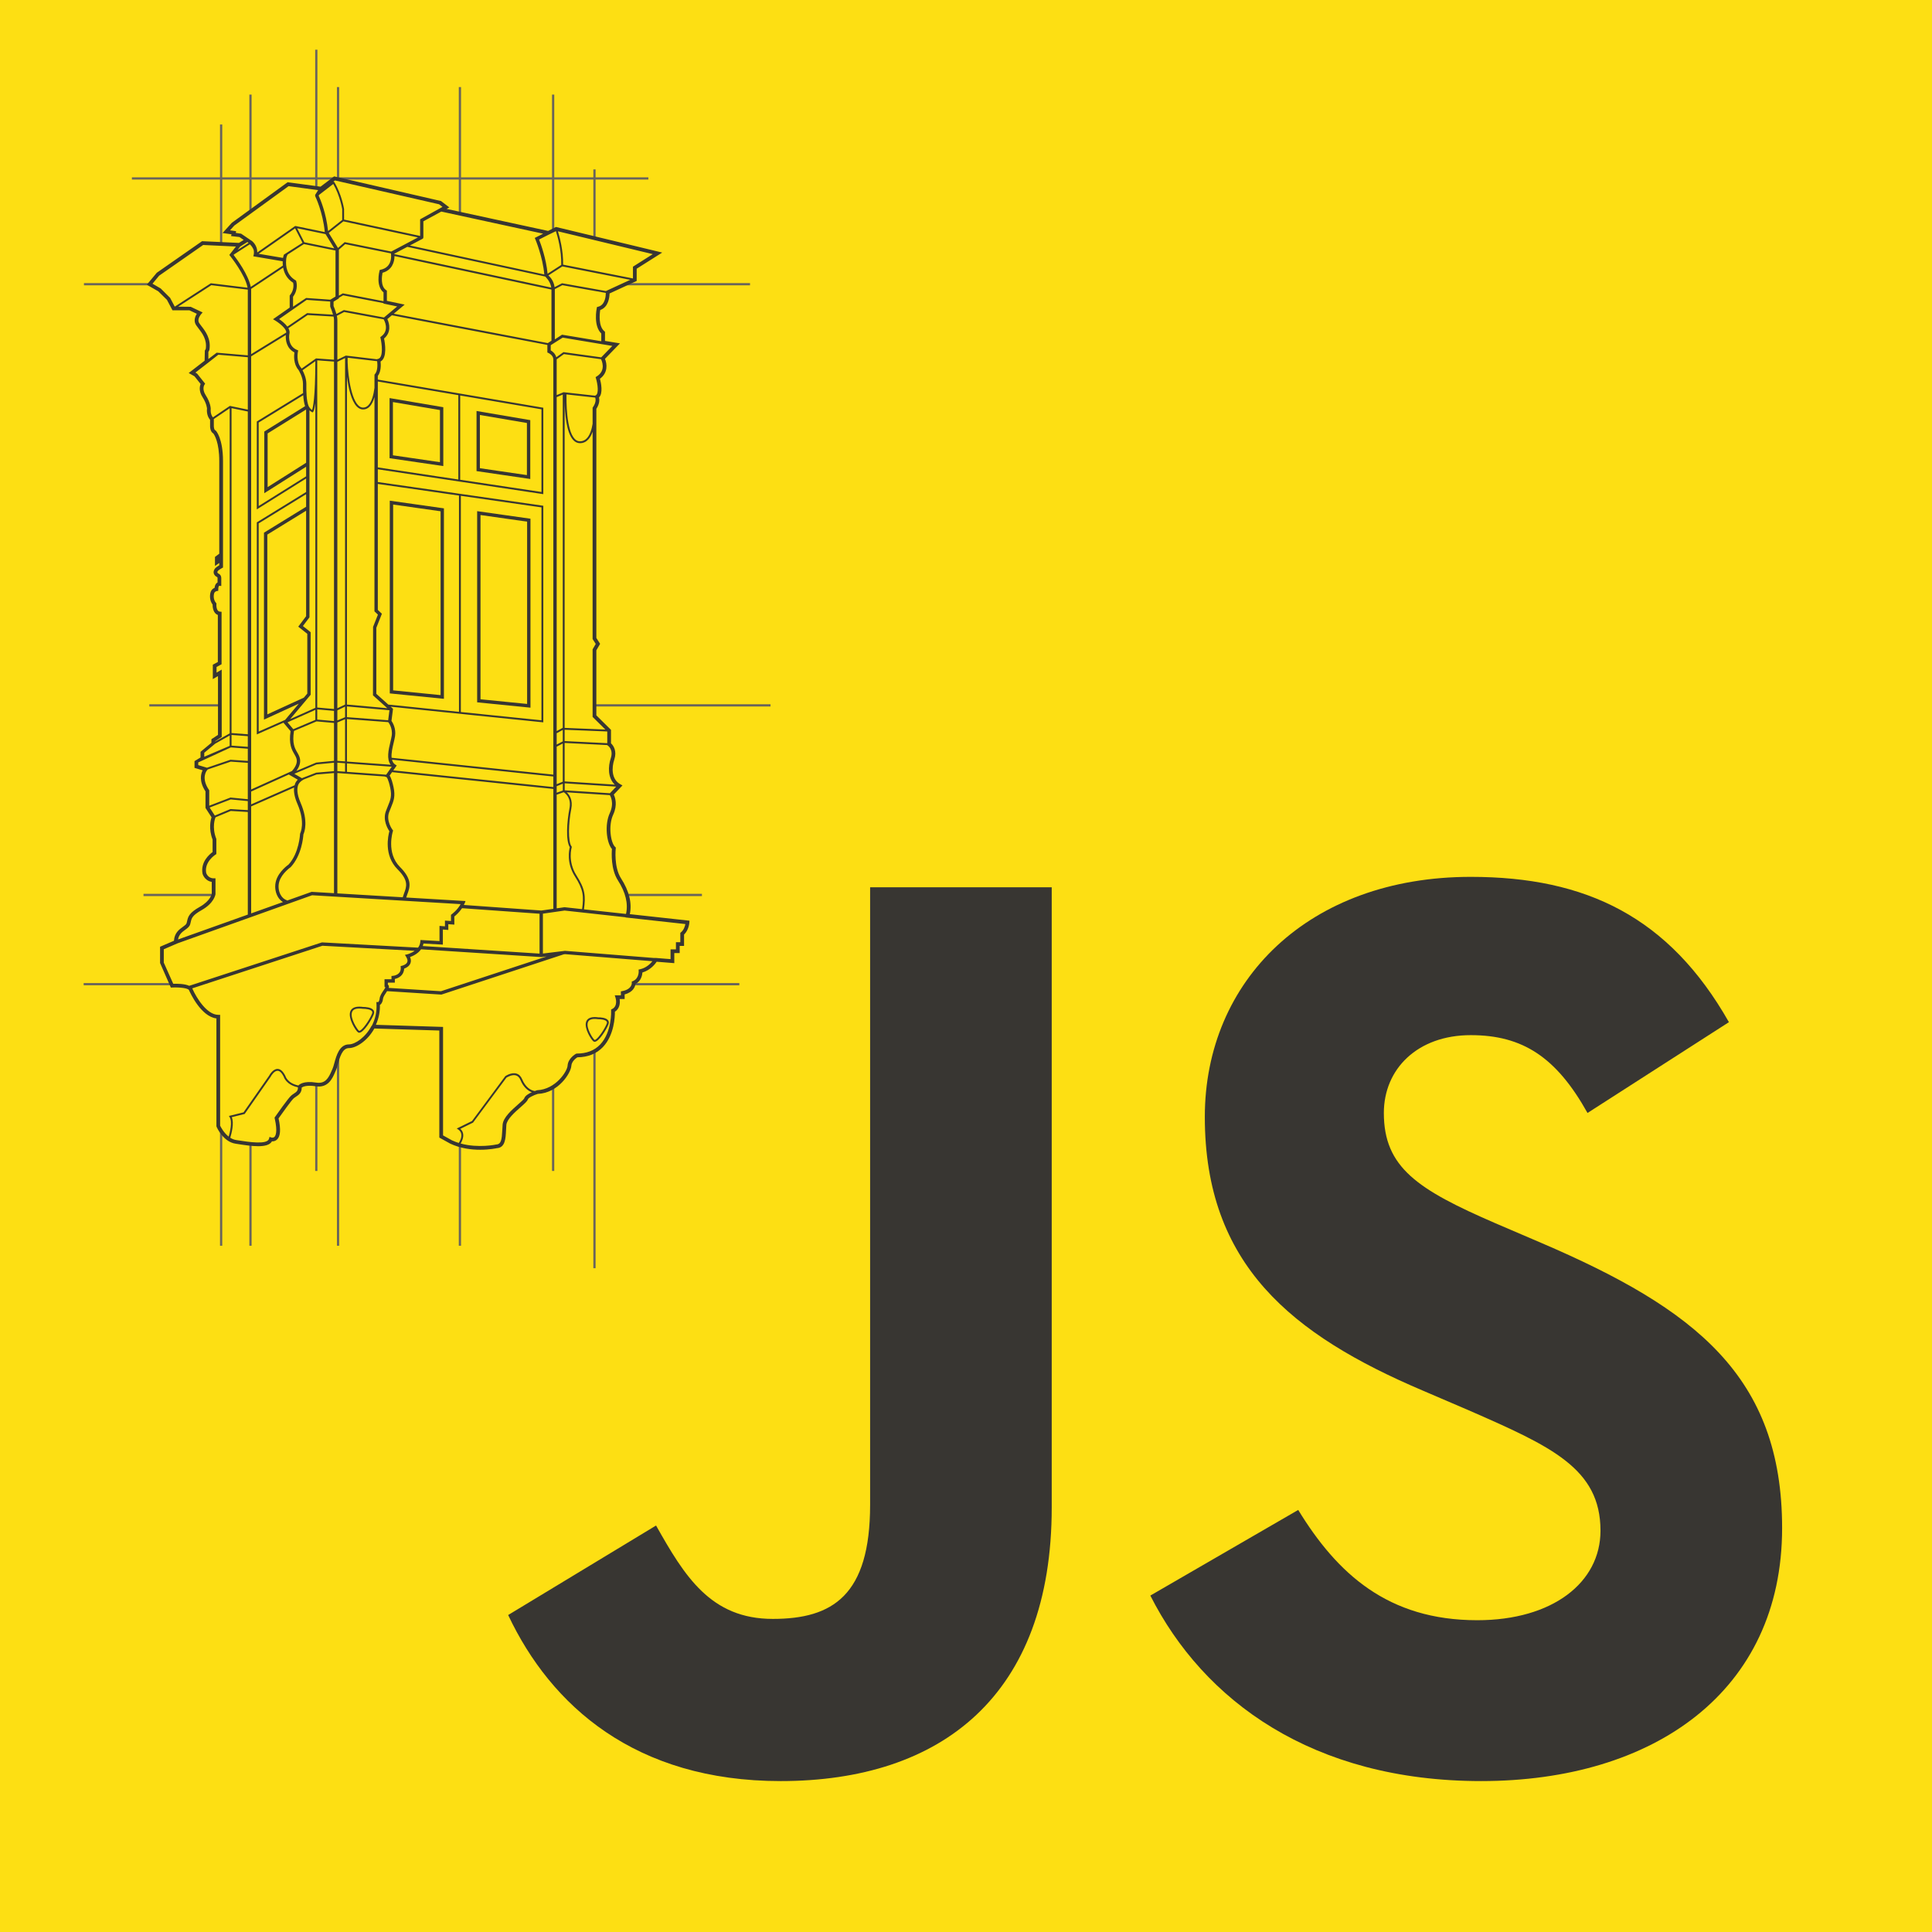 <svg version="1.1"
	 xmlns="http://www.w3.org/2000/svg" xmlns:xlink="http://www.w3.org/1999/xlink" xmlns:a="http://ns.adobe.com/AdobeSVGViewerExtensions/3.0/"
	 x="0px" y="0px" width="283px" height="283px" viewBox="279.213 155.955 283 283"
	 overflow="visible" enable-background="new 279.213 155.955 283 283" xml:space="preserve">
<defs>
</defs>
<rect x="279.213" y="155.955" fill="#FDDF13" width="283.465" height="283.37"/>
<g>
	<defs>
		<rect id="SVGID_1_" width="841.89" height="595.28"/>
	</defs>
	<clipPath id="SVGID_2_">
		<use xlink:href="#SVGID_1_"  overflow="visible"/>
	</clipPath>
	<path clip-path="url(#SVGID_2_)" fill="#383632" d="M353.649,392.524l21.664-13.111
		c4.179,7.411,7.982,13.68,17.101,13.68c8.742,0,14.253-3.419,14.253-16.72v-90.453h26.603v90.831
		c0,27.555-16.151,40.097-39.715,40.097C372.273,416.848,359.92,405.826,353.649,392.524"/>
	<path clip-path="url(#SVGID_2_)" fill="#383632" d="M447.715,389.674l21.66-12.542
		c5.703,9.312,13.113,16.153,26.226,16.153c11.023,0,18.052-5.512,18.052-13.112
		c0-9.122-7.221-12.352-19.382-17.672l-6.65-2.852c-19.193-8.171-31.926-18.432-31.926-40.095
		c0-19.953,15.202-35.156,38.956-35.156c16.913,0,29.074,5.892,37.815,21.284l-20.714,13.302
		c-4.561-8.17-9.5-11.4-17.101-11.4c-7.791,0-12.732,4.94-12.732,11.4c0,7.981,4.941,11.213,16.342,16.153
		l6.65,2.851c22.613,9.69,35.346,19.571,35.346,41.804c0,23.944-18.812,37.056-44.086,37.056
		C471.467,416.848,455.504,405.067,447.715,389.674"/>
	<path clip-path="url(#SVGID_2_)" fill="#69645C" d="M315.741,338.435h0.329v-14.902
		c-0.109-0.012-0.219-0.022-0.329-0.034V338.435z"/>
	<path clip-path="url(#SVGID_2_)" fill="#69645C" d="M325.382,314.794v12.685h0.329v-12.665
		c-0.08-0.005-0.149,0.005-0.236-0.01C325.441,314.799,325.415,314.799,325.382,314.794"/>
	<path clip-path="url(#SVGID_2_)" fill="#69645C" d="M328.567,338.435h0.329v-28.023
		c-0.131,0.295-0.239,0.604-0.329,0.912V338.435z"/>
	<path clip-path="url(#SVGID_2_)" fill="#69645C" d="M360.072,327.478h0.329v-12.411c-0.107,0.073-0.215,0.144-0.329,0.209
		V327.478z"/>
	<path clip-path="url(#SVGID_2_)" fill="#69645C" d="M346.416,338.435h0.329v-14.675
		c-0.109-0.029-0.219-0.057-0.329-0.089V338.435z"/>
	<path clip-path="url(#SVGID_2_)" fill="#69645C" d="M311.44,338.435h0.329V321.875c-0.132-0.176-0.241-0.343-0.329-0.49
		V338.435z"/>
	<path clip-path="url(#SVGID_2_)" fill="#69645C" d="M366.128,341.722h0.329v-31.893c-0.106,0.066-0.214,0.129-0.329,0.186
		V341.722z"/>
	<polygon clip-path="url(#SVGID_2_)" fill="#69645C" points="301.133,197.584 301.266,197.423 291.51,197.423
		291.51,197.752 301.215,197.752 	"/>
	<polygon clip-path="url(#SVGID_2_)" fill="#69645C" points="370.429,197.752 389.077,197.752 389.077,197.423
		371.145,197.423 	"/>
	<polygon clip-path="url(#SVGID_2_)" fill="#69645C" points="374.188,181.927 366.457,181.927 366.457,180.765
		366.127,180.765 366.127,181.927 360.401,181.927 360.401,169.807 360.073,169.807 360.073,181.927 346.747,181.927
		346.747,168.712 346.416,168.712 346.416,181.927 328.897,181.927 328.897,168.712 328.567,168.712 328.567,181.927
		325.71,181.927 325.71,163.234 325.382,163.234 325.382,181.927 316.069,181.927 316.069,169.807 315.741,169.807
		315.741,181.927 311.769,181.927 311.769,174.19 311.44,174.19 311.44,181.927 298.534,181.927 298.534,182.256
		311.44,182.256 311.44,191.681 311.769,191.696 311.769,182.256 315.741,182.256 315.741,187.057 316.069,186.818
		316.069,182.256 325.382,182.256 325.382,183.475 325.71,183.519 325.71,182.256 327.994,182.256 328.212,182.09
		328.567,182.171 328.897,182.246 328.94,182.256 346.416,182.256 346.416,187.224 346.747,187.296 346.747,182.256
		360.073,182.256 360.073,189.801 360.401,189.634 360.401,182.256 366.127,182.256 366.127,190.807 366.457,190.886
		366.457,182.256 374.188,182.256 	"/>
	<rect x="301.085" y="259.112" clip-path="url(#SVGID_2_)" fill="#69645C" width="10.33" height="0.329"/>
	<rect x="366.317" y="259.112" clip-path="url(#SVGID_2_)" fill="#69645C" width="25.761" height="0.329"/>
	<path clip-path="url(#SVGID_2_)" fill="#69645C" d="M300.233,287.214h10.173c0.068-0.174,0.089-0.289,0.089-0.289v-0.04
		h-10.262V287.214z"/>
	<path clip-path="url(#SVGID_2_)" fill="#69645C" d="M382.032,286.885h-11.059c0.036,0.11,0.061,0.219,0.092,0.329h10.967
		V286.885z"/>
	<polygon clip-path="url(#SVGID_2_)" fill="#69645C" points="304.234,299.952 291.467,299.952 291.467,300.281
		304.381,300.281 304.309,300.12 	"/>
	<path clip-path="url(#SVGID_2_)" fill="#69645C" d="M371.976,300.282h15.535v-0.329h-15.475
		C372.035,300.004,372.025,300.126,371.976,300.282"/>
	<path clip-path="url(#SVGID_2_)" fill="#383632" d="M332.425,303.452h-0.017c-0.205-0.028-0.397-0.044-0.571-0.044
		c-0.902,0-1.221,0.405-1.33,0.747c-0.323,1.006,0.794,2.765,1.141,3.013c0.055,0.04,0.118,0.06,0.188,0.06
		c0.638,0,1.826-1.899,2.133-2.708c0.104-0.278,0.033-0.475-0.047-0.589
		C333.62,303.494,332.721,303.452,332.425,303.452 M333.712,304.424c-0.356,0.939-1.481,2.529-1.876,2.529
		l-0.03-0.007c-0.24-0.173-1.326-1.812-1.038-2.708c0.12-0.374,0.47-0.556,1.069-0.556
		c0.161,0,0.34,0.014,0.533,0.042l0.04,0.001c0.386,0,1.09,0.076,1.287,0.36
		C333.759,304.177,333.764,304.286,333.712,304.424"/>
	<path clip-path="url(#SVGID_2_)" fill="#383632" d="M366.141,308.5c0.053,0.038,0.115,0.057,0.182,0.057
		c0.605,0,1.731-1.798,2.022-2.562c0.101-0.267,0.031-0.453-0.045-0.564c-0.292-0.423-1.167-0.466-1.435-0.455
		c-0.195-0.026-0.376-0.042-0.54-0.042c-0.856,0-1.16,0.388-1.264,0.709C364.754,306.597,365.812,308.265,366.141,308.5
		 M365.322,305.728c0.111-0.35,0.44-0.519,1.003-0.519c0.151,0,0.32,0.014,0.502,0.04l0.039,0.001
		c0.363,0,1.025,0.07,1.209,0.338c0.057,0.082,0.062,0.184,0.013,0.311c-0.328,0.862-1.403,2.386-1.765,2.386
		l-0.024-0.007C366.073,308.115,365.051,306.571,365.322,305.728"/>
	<path clip-path="url(#SVGID_2_)" fill="#383632" d="M349.016,224.963l7.872,1.154v-8.621l-7.872-1.339V224.963z
		 M349.508,216.742l6.888,1.172v7.633l-6.888-1.008V216.742z"/>
	<path clip-path="url(#SVGID_2_)" fill="#383632" d="M336.276,223.072l7.872,1.154v-8.622l-7.872-1.339V223.072z
		 M336.768,214.849l6.888,1.172v7.634l-6.888-1.008V214.849z"/>
	<path clip-path="url(#SVGID_2_)" fill="#383632" d="M349.106,258.832l7.811,0.783V231.937l-7.811-1.108V258.832z
		 M349.598,231.396l6.827,0.969v26.704l-6.827-0.682V231.396z"/>
	<path clip-path="url(#SVGID_2_)" fill="#383632" d="M336.308,257.525l7.931,0.794v-27.901l-7.931-1.124V257.525z
		 M336.8,229.861l6.948,0.985v26.928l-6.948-0.695V229.861z"/>
	<path clip-path="url(#SVGID_2_)" fill="#383632" d="M371.471,289.861c0.337-1.629-0.097-3.393-1.291-5.249
		c-1.067-1.661-0.777-4.336-0.774-4.363l0.016-0.137l-0.102-0.095c-0.654-0.602-1.036-3.116-0.288-4.73
		c0.662-1.429,0.294-2.514,0.088-2.941l1.064-1.121l0.113-0.119l0.097-0.103l-0.312-0.171
		c-1.31-0.715-1.293-2.412-0.88-3.648c0.392-1.178-0.097-1.998-0.491-2.347v-1.974l-2.145-2.124v-9.525l0.552-0.948
		l-0.552-0.864v-33.561c0.495-0.757,0.464-1.356,0.392-1.662c0.615-0.621,0.298-2.13,0.135-2.744
		c1.198-0.869,1.046-2.182,0.737-2.913l2.197-2.268l-2.194-0.361v-1.337l-0.097-0.082
		c-0.893-0.755-0.69-2.56-0.603-3.108c1.223-0.418,1.359-1.889,1.366-2.421l3.975-1.834v-1.791l3.742-2.367
		l-15.572-3.751l-1.143,0.581l-14.872-3.227l0.404-0.22l-1.219-0.93l-15.538-3.582l-0.124-0.028l-1.988,1.505
		c-0.722-0.097-4.715-0.635-4.715-0.635l-0.108-0.013l-8.173,5.941l-1.355,1.496l1.314,0.187l-0.066,0.261
		l1.222,0.139l0.626,0.426l-0.696,0.436l-5.401-0.254l-6.635,4.627l-1.461,1.751l1.681,0.965l1.269,1.249l0.815,1.537
		h2.488l1.069,0.506c-0.194,0.314-0.427,0.842-0.245,1.37c0.079,0.23,0.262,0.467,0.495,0.769
		c0.535,0.692,1.265,1.636,1.066,2.998l-0.136,0.258l-0.032,1.476l-2.332,1.805l0.848,0.481l0.899,1.13
		c-0.133,0.323-0.298,1.032,0.282,1.929c0.62,0.957,0.65,1.673,0.654,1.672
		c-0.009,0.054-0.134,0.963,0.449,1.65v0.782c-0.005,0.1-0.033,0.937,0.47,1.206
		c0.152,0.197,0.875,1.284,0.875,4.066v13.551l-0.631,0.473v1.326l0.631-0.442v0.344
		c-0.162,0.095-0.419,0.255-0.552,0.387c-0.073,0.074-0.311,0.344-0.271,0.7c0.018,0.162,0.102,0.395,0.403,0.587
		l0.09,0.036c0.001,0,0.078,0.024,0.078,0.173v0.632c-0.047,0.024-0.096,0.057-0.145,0.101
		c-0.162,0.147-0.259,0.377-0.288,0.683c-0.207,0.088-0.447,0.262-0.56,0.559c-0.136,0.365-0.245,1.213,0.272,1.901
		c-0.013,0.503,0.136,1.294,0.763,1.516v6.892l-0.736,0.394v2.108l0.757-0.441v8.615l-0.962,0.631v0.524
		l-1.593,1.325v0.826l-0.883,0.535v0.989l1.187,0.356c-0.259,0.519-0.548,1.609,0.421,3.087v2.426l0.886,1.373
		c-0.136,0.415-0.453,1.691,0.156,3.266v1.822c-0.439,0.315-1.802,1.45-1.473,3.183
		c0.106,0.379,0.519,1.063,1.347,1.19l0.003,1.745c-0.002,0.01-0.181,1.026-1.745,1.904
		c-1.593,0.894-1.72,1.456-1.868,2.106c-0.021,0.093-0.043,0.188-0.071,0.287c-0.051,0.185-0.283,0.351-0.552,0.544
		c-0.525,0.376-1.235,0.884-1.302,2.039l-2.035,0.875v2.378l1.582,3.604l0.188-0.01
		c1.066-0.058,2.34,0.089,2.469,0.384c0.179,0.408,1.759,3.875,4.014,4.142v15.765l0.022,0.108
		c0.039,0.089,0.963,2.204,2.775,2.475l0.408,0.064c1.841,0.284,4.321,0.671,4.932-0.405
		c0.224,0.01,0.489-0.037,0.72-0.243c0.522-0.466,0.603-1.486,0.246-3.118c0.557-0.793,1.859-2.61,2.203-2.925
		c0.106-0.096,0.228-0.175,0.348-0.253c0.382-0.252,0.855-0.565,0.842-1.343c0.185-0.125,0.753-0.389,2.032-0.186
		c1.845,0.297,2.472-1.166,2.848-2.038c0.047-0.108,0.091-0.212,0.133-0.302c0.103-0.217,0.188-0.527,0.286-0.886
		c0.272-0.998,0.644-2.364,1.611-2.364c1.072,0,2.736-1.07,3.732-2.872l9.514,0.298v15.682l1.609,0.891
		c1.503,0.706,3.105,0.892,4.379,0.892c1.385,0,2.383-0.221,2.437-0.234c1.228-0.066,1.291-1.42,1.347-2.616
		c0.012-0.262,0.025-0.528,0.047-0.788c0.072-0.829,1.247-1.863,2.105-2.618c0.621-0.547,0.949-0.845,1.036-1.103
		c0.088-0.268,0.857-0.641,1.455-0.823c3.08-0.137,4.863-3.103,4.922-4.104c0.038-0.666,0.688-1.132,0.884-1.257
		c1.548-0.018,2.806-0.519,3.737-1.497c1.672-1.755,1.768-4.47,1.761-5.179c0.706-0.453,0.785-1.276,0.696-1.861
		h0.731v-0.678c1.269-0.327,1.532-1.141,1.584-1.519c0.83-0.438,0.992-1.281,1.02-1.69
		c1.164-0.337,1.866-1.239,2.092-1.576l2.578,0.207v-1.473h0.788v-1.051h0.642v-1.664
		c0.705-0.668,0.774-1.722,0.777-1.769l0.015-0.26L371.471,289.861z M368.536,275.058
		c-0.786,1.698-0.481,4.348,0.315,5.261c-0.05,0.585-0.174,2.963,0.871,4.589c1.132,1.762,1.528,3.414,1.19,4.92
		l-6.161-0.674c0.266-1.963,0.181-2.966-1.097-4.972c-1.314-2.062-0.701-4.091-0.695-4.111l0.021-0.068l-0.042-0.056
		c-0.543-0.709-0.46-3.419-0.042-5.504c0.26-1.302-0.267-2.056-0.662-2.426l6.303,0.407l0.02,0.031
		C368.585,272.498,369.244,273.527,368.536,275.058 M361.647,262.875v1.68l-0.89,0.462v-1.66L361.647,262.875z
		 M360.756,263.045v-48.918l0.89-0.375v48.814h-0.003L360.756,263.045z M361.647,264.864v5.594l-0.89,0.366v-5.497
		L361.647,264.864z M361.656,270.75v1.003l-0.9,0.317v-0.951L361.656,270.75z M361.78,272
		c0.231,0.139,1.162,0.808,0.845,2.389c-0.36,1.805-0.574,4.715,0.053,5.667c-0.103,0.382-0.521,2.288,0.744,4.274
		c1.238,1.941,1.318,2.864,1.056,4.794l-2.572-0.281l-1.15,0.164v-16.645L361.78,272z M368.552,272.15
		l-6.623-0.429v-1.028l7.544,0.486L368.552,272.15z M368.683,267.011c-0.414,1.242-0.448,2.887,0.584,3.88
		l-7.337-0.473v-0.076l-0.009,0.004v-5.563l6.244,0.311v0.02l0.118,0.081
		C368.291,265.201,369.096,265.772,368.683,267.011 M368.165,264.818l-6.244-0.31v-1.658l6.244,0.253V264.818z
		 M367.887,262.818l-5.967-0.242v-47.805c0.029,1.662,0.235,4.576,1.282,5.665c0.278,0.29,0.603,0.437,0.963,0.437
		c0.468,0,0.873-0.177,1.204-0.527c0.286-0.3,0.495-0.706,0.649-1.152v30.368l0.458,0.717l-0.458,0.787v9.902
		L367.887,262.818z M361.92,213.807v-0.107h0.002C361.921,213.73,361.921,213.768,361.92,213.807 M362.196,213.73
		l4.193,0.463l0.006,0.012c0.011,0.022,0.252,0.557-0.328,1.398l-0.049,0.07v2.361
		c-0.131,0.805-0.379,1.632-0.848,2.125c-0.282,0.297-0.61,0.441-1.005,0.441c-0.287,0-0.538-0.115-0.766-0.353
		C362.139,218.936,362.177,214.558,362.196,213.73 M366.631,211.087l-0.176,0.11l0.06,0.2
		c0.256,0.865,0.423,2.197-0.012,2.447l-0.119,0.072l-4.586-0.506l-0.036-0.004l-1.006,0.423v-5.235
		c0-0.003-0.001-0.004-0.001-0.007l1.063-0.764l5.429,0.748l0.013,0.025
		C367.294,208.66,368.081,210.182,366.631,211.087 M367.72,206.428l1.187,0.196l-1.623,1.675l-5.536-0.763
		l-1.051,0.755c-0.134-0.541-0.572-0.878-0.813-1.015v-0.756l1.752-1.109l5.65,0.945v0.001l0.426,0.07
		L367.72,206.428z M336.161,300.35c-0.021-0.055-0.06-0.117-0.131-0.168v-0.29h1.02v-0.539
		c0.562-0.121,1.332-0.539,1.36-1.512c0.265-0.094,0.725-0.315,0.91-0.753c0.121-0.285,0.106-0.604-0.045-0.948
		c0.416-0.143,1.156-0.477,1.612-1.13l17.635,1.138l0.761-0.093l-15.478,5.095l-7.649-0.487
		C336.188,300.553,336.201,300.446,336.161,300.35 M341.137,294.532c0.044-0.117,0.084-0.236,0.108-0.367
		l2.838,0.159v-2.212l0.799,0.063v-0.844l0.883,0.063v-1.193c0.216-0.171,0.725-0.611,1.129-1.213l11.352,0.81
		v5.841L341.137,294.532z M358.511,289.329l-11.359-0.816c0.042-0.089,0.098-0.167,0.133-0.26l0.117-0.312
		l-8.686-0.519c0.047-0.139,0.089-0.281,0.14-0.415c0.404-1.072,0.822-2.181-1.057-4.061
		c-2.041-2.04-1.054-5.173-1.044-5.205l0.039-0.123l-0.078-0.104c-0.01-0.013-0.982-1.3-0.513-2.571
		c0.102-0.273,0.2-0.515,0.292-0.736c0.381-0.927,0.655-1.596,0.36-2.966
		c-0.13-0.608-0.325-1.322-0.567-1.676l0.355-0.507l23.621,2.461v17.559L358.511,289.329z M320.318,287.029
		c-0.321-0.583-0.389-1.321-0.183-1.975c0.372-1.184,1.604-2.038,1.659-2.082c1.617-1.739,1.836-4.377,1.861-4.798
		c0.147-0.315,0.764-1.924-0.416-4.64c-0.598-1.381-0.504-2.163-0.35-2.589c0.188-0.52,0.852-0.826,0.852-0.826
		l1.835-0.716l2.561-0.213v17.598l-3.229-0.193l-0.051-0.003l-3.617,1.289l0.016-0.058
		C320.878,287.724,320.546,287.442,320.318,287.029 M320.623,194.227c-0.007,0.189,0,0.404,0.023,0.629l-4.7,3.125
		c-0.35-1.789-2.035-4.067-2.514-4.682l0.06-0.076l2.319-1.484c0.308,0.291,0.478,0.596,0.568,0.861
		c0.064,0.347,0.006,0.619,0.001,0.639l-0.062,0.259L320.623,194.227z M335.775,198.456
		c-0.85-0.574-0.624-2.078-0.53-2.547c1.393-0.376,1.755-1.564,1.754-2.445l22.992,4.906v7.493l-0.537,0.351
		l-22.563-4.306l1.596-1.333l-2.604-0.551v-1.494L335.775,198.456z M335.392,198.784v1.293l-5.91-1.142l-0.049-0.009
		l-0.582,0.334v-6.731l0.932-0.813l6.693,1.358c0.04,0.25,0.26,2.014-1.489,2.39l-0.149,0.033l-0.038,0.146
		C334.774,195.735,334.235,197.859,335.392,198.784 M336.983,193.18c-0.002-0.019-0.001-0.043-0.004-0.062l1.898-1.004
		l20.2,4.35c0,0,0.763,0.689,0.887,1.619L336.983,193.18z M336.519,192.805l-6.75-1.37l-0.066-0.014
		l-0.983,0.859l-1.35-2.208l2.141-1.694l10.925,2.353L336.519,192.805z M327.601,200.923
		c0.092,0.212,0.27,0.675,0.396,1.123l-3.746-0.222l-0.047-0.002l-2.898,1.976c-0.339-0.462-0.866-0.87-1.208-1.105
		l4.034-2.81l3.449,0.242v0.7L327.601,200.923z M327.604,199.852l-3.548-0.249l-1.918,1.278v-1.463
		c0.828-1.08,0.482-2.223,0.467-2.273l-0.029-0.089l-0.081-0.048c-1.273-0.756-1.447-2.031-1.368-2.968
		l0.019-0.225c0,0,0.043-0.318,0.207-0.579l2.374-1.527l4.631,0.943v6.739L327.604,199.852z M328.177,192.336
		l-4.385-0.893l-1.054-2.052l4.164,0.86L328.177,192.336z M323.522,191.517l-2.73,1.74
		c-0.058,0.175-0.095,0.337-0.12,0.478l-3.573-0.605l5.337-3.729L323.522,191.517z M320.69,195.156
		c0.136,0.766,0.517,1.621,1.465,2.22c0.054,0.257,0.154,1.057-0.453,1.8l-0.056,0.069v1.767l-2.442,1.703
		l0.325,0.195c0.651,0.395,1.665,1.217,1.608,1.748c-0.001,0.005-0.001,0.011-0.002,0.016l-5.133,3.158v-9.56
		L320.69,195.156z M321.085,205.027c-0.068,0.798,0.133,1.973,1.252,2.549c-0.067,0.478-0.15,1.713,0.604,2.572
		c0.006,0.01,0.654,1.022,0.654,2.026l-0.001,0.216c-0.001,0.31-0.002,0.715,0.017,1.145l-6.716,4.119l-0.065,0.04
		v12.876l7.223-4.524v1.976l-7.158,4.409l-0.065,0.04v31.061l3.899-1.719l1.044,1.237
		c-0.281,1.929,0.177,2.716,0.546,3.351c0.162,0.279,0.302,0.52,0.355,0.822c0.113,0.655-0.377,1.318-0.693,1.67
		l-5.978,2.704l-0.001-63.444L321.085,205.027z M317.879,233.984v27.382l5.101-2.339l-2.001,2.377l-3.875,1.71v-30.49
		l6.949-4.279v1.841L317.879,233.984z M324.053,230.766v15.452l-1.152,1.529l1.325,1.052v8.748l-0.504,0.599
		l-5.351,2.453v-26.338L324.053,230.766z M321.722,261.286l2.996-3.56v-9.165l-1.134-0.903l0.961-1.277v-30.324
		c0.11,0.102,0.23,0.197,0.37,0.268l0.083,0.043l0.07-0.061c0.051-0.045,0.201-0.266,0.34-1.296v44.628
		L321.722,261.286z M325.408,259.938v1.465l-3.23,1.365l-0.849-1.005L325.408,259.938z M318.039,219.097l-0.115,0.073
		v9.031l6.13-3.877v1.401l-6.949,4.352v-12.227l6.525-4.004c0.037,0.557,0.112,1.134,0.271,1.607L318.039,219.097z
		 M324.053,215.939v7.803l-5.638,3.566v-7.864L324.053,215.939z M324.925,216.017
		c-0.207-0.132-0.361-0.326-0.489-0.547c-0.355-0.792-0.353-2.262-0.349-3.077v-0.218c0-0.796-0.335-1.561-0.56-1.985
		l1.88-1.329C325.396,214.296,325.044,215.699,324.925,216.017 M322.835,270.166
		c-0.137,0.127-0.284,0.312-0.394,0.572c-0.031,0.072-0.038,0.159-0.061,0.237l-6.377,2.804v-1.879l5.514-2.495
		L322.835,270.166z M322.295,271.312c-0.082,0.659,0.08,1.467,0.493,2.419c1.188,2.737,0.415,4.248,0.408,4.261
		l-0.03,0.109c-0.001,0.028-0.132,2.814-1.692,4.5c-0.057,0.038-1.384,0.956-1.809,2.305
		c-0.246,0.78-0.163,1.662,0.222,2.362c0.198,0.358,0.466,0.633,0.773,0.82l-4.657,1.661v-15.671
		L322.295,271.312z M325.533,269.131l-2.095,0.813l-1.112-0.642l3.253-1.376l2.558-0.247v1.236L325.533,269.131z
		 M325.532,267.656l-2.904,1.222c0.325-0.447,0.646-1.077,0.531-1.738c-0.067-0.39-0.236-0.679-0.414-0.986
		c-0.354-0.608-0.755-1.299-0.469-3.131l3.308-1.399l2.553,0.228v5.553L325.532,267.656z M325.683,261.358v-1.492
		l2.455,0.219v1.493L325.683,261.358z M325.683,259.592v-50.851l2.455,0.178v50.892L325.683,259.592z
		 M325.555,208.458l-0.05-0.003l-2.112,1.495c-0.03-0.05-0.053-0.087-0.061-0.098
		c-0.787-0.9-0.483-2.351-0.48-2.366l0.044-0.2l-0.188-0.079c-1.489-0.629-1.104-2.392-1.087-2.467l0.006-0.03
		c0.024-0.227-0.051-0.456-0.176-0.679l2.829-1.93l3.794,0.225c0.039,0.174,0.063,0.335,0.063,0.467v5.852
		L325.555,208.458z M328.072,200.775v-0.632l0.778-0.476v-0.092l0.629-0.36l5.912,1.142v0.066l2.001,0.422
		l-1.932,1.616l-5.878-1.089l-1.096,0.575C328.344,201.433,328.138,200.932,328.072,200.775 M329.625,201.658
		l5.784,1.072l0.018,0.03c0.037,0.063,0.903,1.555-0.375,2.48l-0.132,0.097l0.037,0.16
		c0.166,0.71,0.461,2.789-0.333,3.019l-0.211,0.06l0.001,0.005l-4.5-0.534l-0.039-0.005l-1.245,0.608v-5.859
		c0-0.17-0.03-0.367-0.075-0.571L329.625,201.658z M334.556,211.834l11.793,2.006v12.351l-11.793-1.771V211.834z
		 M336.44,267.978l-6.406-0.471v-6.227l6.046,0.455l0.029,0.035c0.006,0.009,0.653,0.81,0.483,1.95
		c-0.039,0.261-0.115,0.579-0.195,0.917C336.125,265.773,335.806,267.142,336.44,267.978 M336.599,268.264
		l-0.821,1.169l-5.743-0.418v-1.236L336.599,268.264z M336.071,261.459l-6.037-0.454v-1.572l6.225,0.56
		L336.071,261.459z M331.457,215.483c0.284,0.298,0.601,0.45,0.942,0.45c0.364,0,0.687-0.143,0.961-0.423
		c0.325-0.332,0.546-0.839,0.706-1.39l-0.002,31.385l0.508,0.48l-0.709,1.792l-0.017,10.032l2.096,1.88l-5.908-0.531
		v-48.027C330.243,212.794,330.668,214.649,331.457,215.483 M330.134,208.352l4.323,0.511
		c0.061,0.423,0.1,1.425-0.327,1.897l-0.063,0.071l-0.001,1.933c-0.121,0.948-0.374,2.017-0.902,2.556
		c-0.224,0.229-0.474,0.34-0.765,0.34c-0.267,0-0.51-0.12-0.743-0.365
		C330.459,214.031,330.089,209.919,330.134,208.352 M336.092,259.163l-1.754-1.573v-9.674l0.816-2.06l-0.598-0.561
		v-18.454l11.888,1.704v31.679L336.092,259.163z M328.629,267.402v-5.62l1.131-0.476v6.18L328.629,267.402z
		 M329.76,267.758v1.237l-1.131-0.083v-1.237L329.76,267.758z M328.629,261.485v-1.48l1.131-0.541v1.545
		L328.629,261.485z M328.629,259.7v-50.746h0.002l1.129-0.551v50.756L328.629,259.7z M328.629,269.188
		l6.911,0.503l0.303,0.101c0.009,0.009,0.246,0.226,0.531,1.553c0.262,1.219,0.038,1.767-0.336,2.673
		c-0.093,0.227-0.193,0.473-0.297,0.753c-0.485,1.313,0.259,2.57,0.509,2.938c-0.178,0.636-0.844,3.541,1.2,5.585
		c1.655,1.655,1.326,2.527,0.945,3.537c-0.067,0.179-0.129,0.369-0.188,0.559l-9.578-0.573V269.188z
		 M336.823,268.801l0.503-0.716l-0.218-0.139c-0.259-0.164-0.4-0.416-0.476-0.711l23.632,2.462v1.546
		L336.823,268.801z M336.577,266.955c-0.068-0.66,0.126-1.484,0.299-2.204c0.083-0.347,0.161-0.675,0.204-0.959
		c0.169-1.133-0.336-1.977-0.524-2.245l0.227-1.765l-0.345-0.309l22.208,2.277l0.151,0.016v-31.727l-24.241-3.475
		v-1.865l24.241,3.641v-12.659l-24.241-4.123v-0.236l0.002-0.305c0.497-0.633,0.448-1.675,0.401-2.108
		c1.009-0.551,0.645-2.717,0.511-3.367c1.058-0.872,0.822-2.141,0.48-2.847l0.669-0.559l22.773,4.345v1.111
		l0.149,0.064c0.007,0.003,0.723,0.318,0.723,0.94v60.828L336.577,266.955z M346.718,260.252v-31.668l11.805,1.693
		v31.185L346.718,260.252z M346.623,226.232v-12.345l11.901,2.024v12.11L346.623,226.232z M366.83,200.885
		l-0.169,0.041l-0.036,0.17c-0.022,0.107-0.518,2.564,0.662,3.708v1.134l-5.697-0.948l-0.052-0.008l-1.054,0.689
		v-7.364l1.106-0.577l6.362,1.131C367.956,199.193,367.906,200.627,366.83,200.885 M367.969,198.587l-6.379-1.135
		l-0.046-0.008l-1.095,0.572c-0.123-0.906-0.619-1.468-0.908-1.717l2.048-1.32l9.941,1.964L367.969,198.587z
		 M374.831,193.182l-2.903,1.838v1.723l-10.23-2.022c0.041-2.058-0.508-4.071-0.762-4.885L374.831,193.182z
		 M359.533,190.352l1.109-0.533c0.231,0.715,0.834,2.807,0.782,4.941l-2.001,1.291
		c-0.206-2.215-0.983-4.34-1.248-5.01L359.533,190.352z M358.772,190.185l-1.226,0.621l0.09,0.212
		c0.011,0.026,1.081,2.573,1.307,5.145l-19.69-4.247l1.863-0.986c0.083-0.044,0.112-0.13,0.113-0.218v-2.339
		l2.626-1.426L358.772,190.185z M328.278,182.386l15.251,3.492l0.501,0.381l-3.277,1.821v2.44l-11.139-2.399
		l-0.002-1.551c-0.014-0.088-0.353-2.171-1.428-3.939c-0.019-0.034-0.053-0.056-0.091-0.064
		c-0.028-0.004-0.054,0.008-0.079,0.02L328.278,182.386z M325.96,184.496l2.069-1.591
		c0.984,1.695,1.309,3.687,1.311,3.687v1.575l-2.072,1.639c-0.269-2.653-1.145-4.693-1.379-5.196L325.96,184.496z
		 M314.534,190.186l-0.79-0.121l0.061-0.244l-0.897-0.128l0.624-0.694l7.953-5.775c2.641,0.355,3.807,0.512,4.327,0.582
		l-0.413,0.657c-0.047,0.075-0.034,0.159,0.003,0.233l-0.014,0.008c0.011,0.023,1.119,2.283,1.4,5.245
		l-4.275-0.885c-0.039-0.01-0.076,0-0.106,0.022l-5.505,3.847c0.001-0.431-0.121-1.112-0.777-1.677l-0.214-0.135
		l0.002-0.001L314.534,190.186z M314.404,192.065l1.044-0.653l0.129,0.08l0.042,0.046l-1.611,1.03L314.404,192.065z
		 M304.81,200.867l-0.68-1.285l-1.374-1.369l-1.204-0.702l0.968-1.171l6.452-4.499l4.803,0.225l-0.971,1.234
		l0.124,0.153c0.023,0.028,2.209,2.752,2.552,4.646l-5.33-0.648l-0.05-0.006l-5.283,3.422H304.81z
		 M308.721,203.725c-0.194-0.251-0.36-0.467-0.411-0.612c-0.175-0.512,0.342-1.113,0.347-1.118l0.238-0.274
		l-1.746-0.826l-1.838-0.021l4.856-3.144l5.344,0.65v9.628l-4.509-0.385l-0.053-0.004l-1.215,0.926v-1.033
		l0.126-0.239l0.029-0.085C310.147,205.568,309.29,204.458,308.721,203.725 M310.401,217.091
		c-0.414-0.499-0.324-1.197-0.32-1.243c0-0.035-0.008-0.882-0.738-2.009c-0.578-0.894-0.207-1.489-0.192-1.511
		l0.113-0.167l-1.165-1.466l-0.258-0.17l1.894-1.465l1.459-1.146l4.318,0.368v7.675l-2.626-0.546L310.401,217.091z
		 M313.13,263.334v-47.593l2.381,0.495v47.278L313.13,263.334z M315.511,263.79v1.563l-2.381-0.179v-1.564
		L315.511,263.79z M310.728,264.533l0.962-0.631v-9.864l-0.757,0.441v-0.826l0.736-0.395v-7.686l-0.247-0.025
		c-0.583-0.056-0.512-1.082-0.511-1.093l0.008-0.113l-0.072-0.086c-0.401-0.47-0.367-1.119-0.246-1.44
		c0.083-0.224,0.358-0.279,0.358-0.279l0.227-0.04v-0.23c0-0.357,0.098-0.499,0.142-0.504l0.299,0.028v-1.143
		c0-0.423-0.266-0.625-0.449-0.69c-0.077-0.055-0.118-0.111-0.125-0.166c-0.01-0.085,0.054-0.192,0.116-0.253
		c0.101-0.102,0.403-0.284,0.568-0.374l0.143-0.078v-1.718v-13.856c0-3.353-1.012-4.435-1.055-4.479l-0.098-0.065
		c-0.143-0.056-0.205-0.449-0.193-0.713v-0.923l2.323-1.572v47.62l-2.129,1.199V264.533z M309.135,266.219
		l1.592-1.325l2.129-1.199v1.514l-3.721,1.592V266.219z M308.252,268.029v-0.395l4.765-2.195l2.495,0.189v1.789
		l-2.508-0.172l-0.028-0.002l-3.441,1.17L308.252,268.029z M309.813,271.644c-1.18-1.742-0.329-2.789-0.293-2.83
		l0.131-0.15l3.36-1.143l2.5,0.172v5.332l-2.537-0.246l-3.114,1.197v-2.261L309.813,271.644z M309.922,274.243
		l3.09-1.187l2.499,0.242v1.322l-2.542-0.155l-2.286,0.956L309.922,274.243z M306.315,292.172
		c0.338-0.243,0.658-0.472,0.761-0.842c0.03-0.109,0.054-0.213,0.077-0.314c0.129-0.566,0.222-0.975,1.601-1.75
		c1.821-1.021,2.013-2.251,2.022-2.341v-2.313h-0.274c-0.845,0-1.084-0.778-1.087-0.787
		c-0.307-1.619,1.342-2.671,1.358-2.682l0.129-0.08v-2.169l-0.019-0.101c-0.673-1.695-0.134-3.029-0.128-3.042
		l0.031-0.077l2.231-0.931l2.495,0.152v15.029l-10.221,3.645C305.418,292.853,305.861,292.497,306.315,292.172
		 M304.588,300.059l-1.383-3.099v-1.958l2.03-0.873l19.693-7.038l21.755,1.3c-0.455,0.868-1.299,1.481-1.307,1.489
		l-0.103,0.074v0.913l-0.883-0.063v0.839l-0.799-0.063v2.223l-2.788-0.156l-0.019,0.241
		c-0.027,0.351-0.156,0.64-0.334,0.878l-14.029-0.769l-0.047-0.002l-19.445,6.362
		C306.274,300.052,305.164,300.043,304.588,300.059 M322.263,316.147c-0.143,0.094-0.286,0.191-0.414,0.306
		c-0.471,0.429-2.161,2.841-2.352,3.115l-0.07,0.1l0.027,0.118c0.452,1.988,0.118,2.554-0.046,2.704
		c-0.185,0.166-0.43,0.091-0.438,0.088l-0.276-0.096l-0.078,0.282c-0.245,0.89-2.957,0.47-4.417,0.244
		l-0.409-0.064c-0.314-0.047-0.594-0.172-0.848-0.332c0.18-0.587,0.597-2.143,0.22-3.013l1.84-0.458l0.049-0.011
		l3.812-5.457c0.124-0.243,0.546-0.868,1-0.868h0.004c0.312,0.001,0.616,0.293,0.892,0.839
		c0.013,0.052,0.352,1.219,2.093,1.575C322.877,315.731,322.633,315.904,322.263,316.147 M333.67,306.225
		l-0.025-0.014c-0.878,1.685-2.411,2.728-3.328,2.728c-1.385,0-1.84,1.665-2.139,2.766
		c-0.091,0.335-0.17,0.624-0.252,0.796c-0.046,0.097-0.093,0.204-0.142,0.321c-0.457,1.06-0.931,1.923-2.259,1.713
		c-1.893-0.305-2.508,0.312-2.6,0.422c-1.583-0.315-1.889-1.336-1.911-1.406
		c-0.337-0.675-0.722-1.017-1.146-1.019h-0.005c-0.713,0-1.223,0.975-1.235,1.001l-3.741,5.356l-2.144,0.534
		l0.101,0.159c0.432,0.682,0.056,2.204-0.137,2.861c-0.716-0.558-1.149-1.392-1.249-1.601v-16.236h-0.273
		c-1.671,0-3.207-2.506-3.787-3.83c-0.007-0.017-0.024-0.029-0.033-0.045l19.075-6.242l13.518,0.741
		c-0.517,0.371-1.084,0.513-1.094,0.515l-0.338,0.076l0.181,0.294c0.193,0.31,0.246,0.573,0.16,0.778
		c-0.134,0.32-0.595,0.486-0.76,0.524l-0.208,0.047l0.015,0.21c0.076,1.077-1.008,1.21-1.132,1.222l-0.224,0.019
		v0.482h-1.02v0.94l0.015,0.202l0.125,0.027c-0.051,0.119-0.19,0.324-0.288,0.469
		c-0.245,0.361-0.521,0.77-0.565,1.166c-0.046,0.414-0.187,0.529-0.218,0.539h-0.261l0.015,0.26
		C334.425,304.136,334.193,305.22,333.67,306.225 M356.003,316.843c-0.049,0.136-0.509,0.541-0.879,0.865
		c-0.978,0.862-2.196,1.935-2.287,2.982c-0.024,0.267-0.037,0.54-0.048,0.809c-0.066,1.398-0.168,2.061-0.876,2.102
		c-0.031,0.006-2.624,0.573-5.225-0.144c0.194-0.322,0.454-0.872,0.368-1.412
		c-0.046-0.288-0.183-0.535-0.409-0.737l1.856-0.912l4.891-6.583c0.121-0.077,0.817-0.498,1.395-0.333
		c0.286,0.085,0.505,0.308,0.654,0.663c0.432,1.038,1.067,1.579,1.672,1.801
		C356.648,316.15,356.132,316.456,356.003,316.843 M372.984,297.928l-0.229,0.05l0.013,0.234
		c0.003,0.044,0.054,1.075-0.842,1.455l-0.181,0.077l0.015,0.195c0,0.009,0.05,0.911-1.378,1.19l-0.221,0.043
		v0.575h-0.9l0.113,0.357c0.016,0.049,0.375,1.214-0.492,1.649l-0.158,0.079l0.007,0.178
		c0.003,0.03,0.127,3.13-1.609,4.947c-0.838,0.88-1.988,1.325-3.415,1.325l-0.133,0.034
		c-0.047,0.027-1.158,0.654-1.221,1.738c-0.048,0.819-1.735,3.472-4.464,3.6
		c-0.064,0.019-0.191,0.06-0.346,0.114c-0.62-0.095-1.366-0.574-1.848-1.732
		c-0.182-0.436-0.461-0.713-0.83-0.82c-0.765-0.227-1.608,0.355-1.644,0.382l-4.869,6.564l-2.236,1.1
		l0.198,0.132c0.268,0.179,0.427,0.412,0.471,0.69c0.078,0.489-0.196,1.015-0.37,1.29
		c-0.334-0.103-0.668-0.227-0.994-0.38l-1.31-0.726v-15.888l-9.838-0.31c0.407-0.915,0.617-1.908,0.588-2.913
		c0.176-0.101,0.391-0.341,0.453-0.899c0.031-0.276,0.283-0.647,0.485-0.947c0.041-0.06,0.076-0.115,0.114-0.172
		l7.956,0.506l17.927-5.901l0.188-0.023l12.795,1.032C374.471,297.135,373.863,297.736,372.984,297.928
		 M378.965,292.519l-0.099,0.081v1.369h-0.642v1.051h-0.788v1.429l-2.162-0.174l-0.273,0.002v0.002l-13.027-1.046
		l-3.236,0.396v-5.841l3.175-0.457l8.933,0.985l-0.003,0.028l8.764,0.966
		C379.545,291.628,379.381,292.174,378.965,292.519"/>
</g>
</svg>
